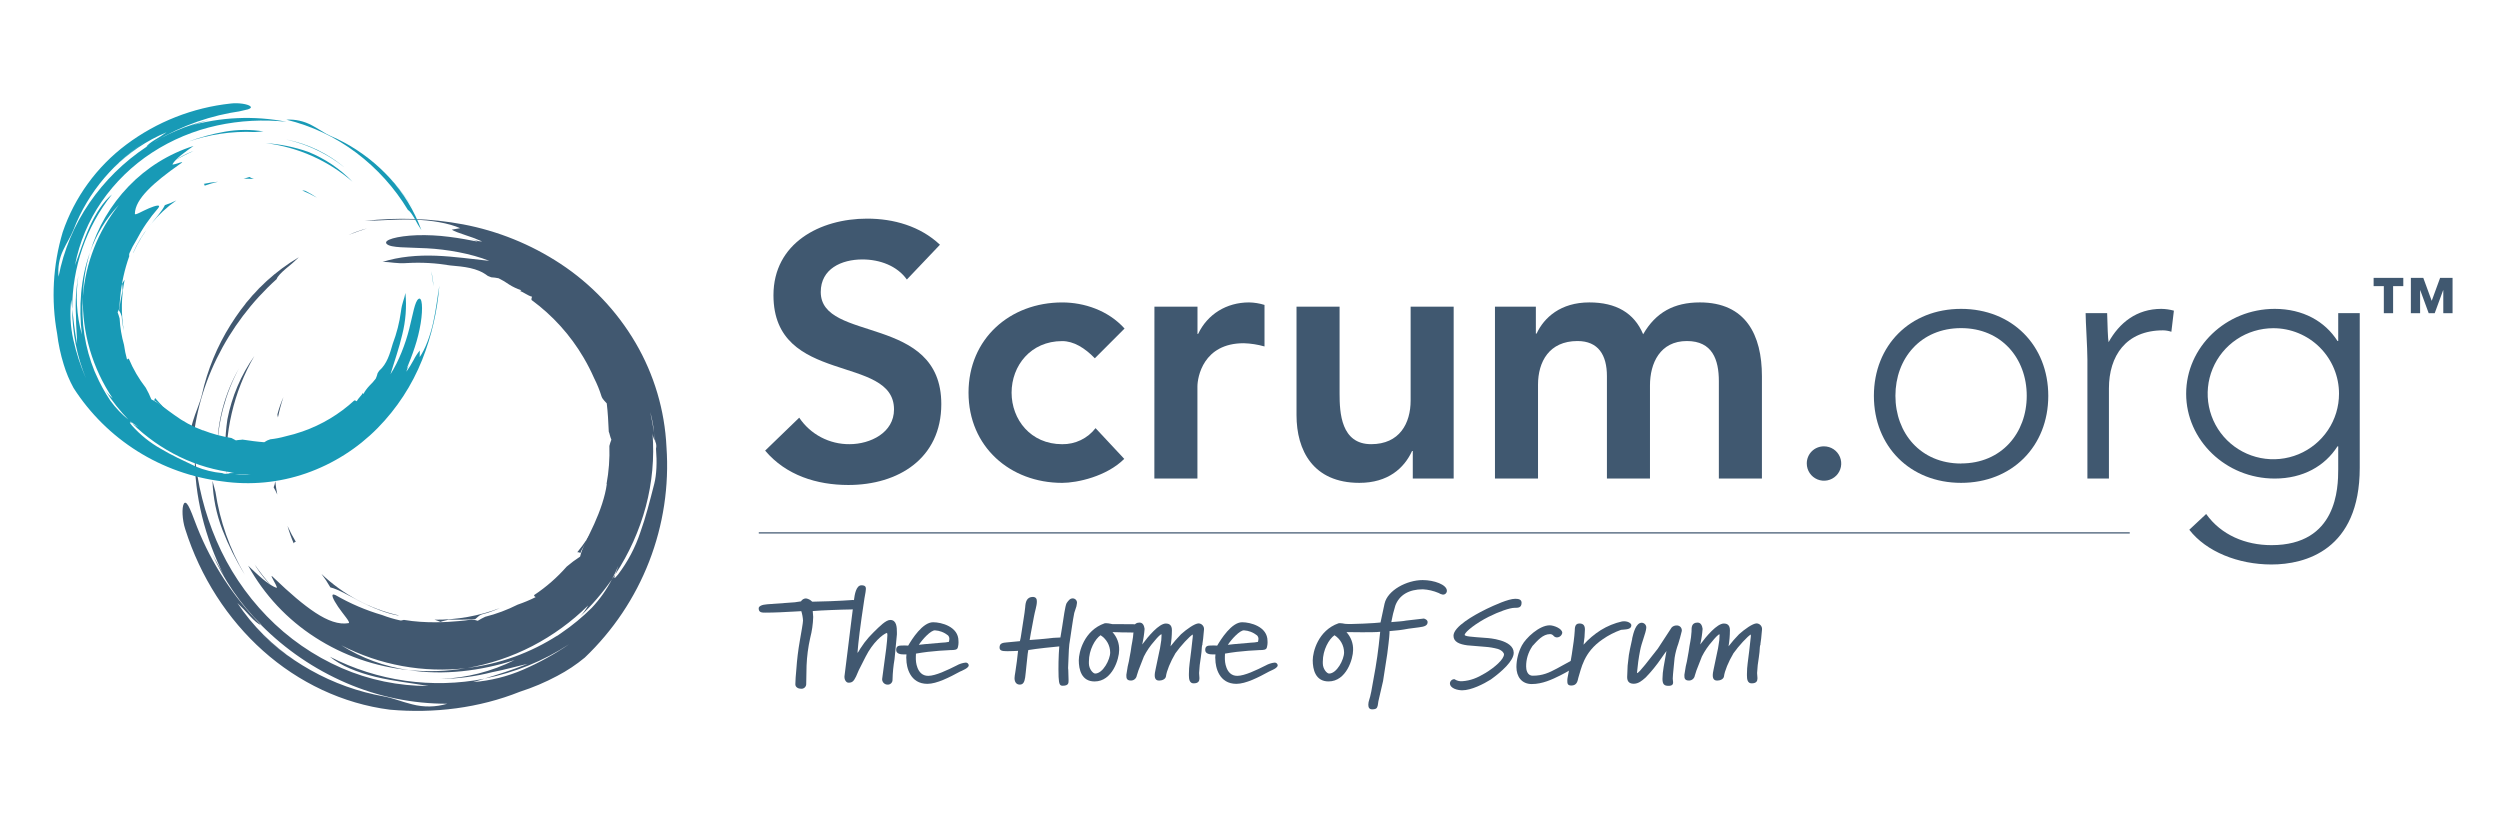 <svg width="203" height="66" viewBox="0 0 203 66" fill="none" xmlns="http://www.w3.org/2000/svg">
<path d="M73.637 22.697C72.851 21.592 71.452 21.067 70.024 21.067C68.335 21.067 66.645 21.823 66.645 23.712C66.645 27.84 76.434 25.486 76.434 32.812C76.434 37.229 72.937 39.381 68.888 39.381C66.323 39.381 63.823 38.595 62.129 36.59L64.897 33.915C65.346 34.584 65.954 35.13 66.667 35.506C67.38 35.881 68.175 36.074 68.981 36.067C70.671 36.067 72.594 35.136 72.594 33.247C72.594 28.741 62.805 31.328 62.805 23.973C62.805 19.735 66.593 17.753 70.41 17.753C72.566 17.753 74.722 18.364 76.324 19.872L73.637 22.697Z" fill="#405870"/>
<path d="M88.901 29.093C88.084 28.25 87.182 27.697 86.249 27.697C83.685 27.697 82.141 29.704 82.141 31.883C82.141 34.063 83.685 36.069 86.249 36.069C86.771 36.077 87.288 35.963 87.759 35.737C88.229 35.511 88.64 35.178 88.959 34.765L91.289 37.261C89.861 38.686 87.473 39.209 86.249 39.209C82.023 39.209 78.644 36.275 78.644 31.883C78.644 27.492 82.023 24.558 86.249 24.558C88.026 24.558 89.979 25.197 91.314 26.677L88.901 29.093Z" fill="#405870"/>
<path d="M93.739 24.904H97.236V27.113H97.288C98.046 25.516 99.59 24.556 101.425 24.556C101.85 24.564 102.272 24.633 102.678 24.759V28.132C102.128 27.976 101.561 27.887 100.989 27.87C97.697 27.87 97.231 30.631 97.231 31.387V38.858H93.734L93.739 24.904Z" fill="#405870"/>
<path d="M118.038 38.859H114.718V36.621H114.659C114.019 38.017 112.708 39.208 110.377 39.208C106.619 39.208 105.277 36.563 105.277 33.713V24.904H108.774V31.967C108.774 33.51 108.89 36.067 111.338 36.067C113.64 36.067 114.543 34.382 114.543 32.52V24.904H118.038V38.859Z" fill="#405870"/>
<path d="M121.391 24.904H124.712V27.086H124.771C125.382 25.782 126.722 24.556 129.054 24.556C131.209 24.556 132.696 25.398 133.424 27.143C134.444 25.369 135.929 24.556 138.027 24.556C141.757 24.556 143.068 27.201 143.068 30.545V38.858H139.571V30.952C139.571 29.208 139.047 27.692 136.978 27.692C134.794 27.692 133.978 29.495 133.978 31.296V38.855H130.482V30.541C130.482 28.826 129.782 27.692 128.091 27.692C125.791 27.692 124.887 29.378 124.887 31.239V38.855H121.391V24.904Z" fill="#405870"/>
<path d="M148.11 36.243C148.386 36.243 148.657 36.325 148.887 36.478C149.117 36.632 149.296 36.85 149.402 37.105C149.508 37.36 149.535 37.64 149.481 37.911C149.427 38.181 149.294 38.43 149.099 38.625C148.903 38.82 148.654 38.953 148.383 39.007C148.111 39.061 147.83 39.033 147.574 38.928C147.319 38.822 147.1 38.643 146.947 38.414C146.793 38.184 146.711 37.915 146.711 37.639C146.709 37.455 146.743 37.272 146.813 37.102C146.882 36.931 146.985 36.777 147.115 36.647C147.246 36.517 147.401 36.414 147.572 36.345C147.742 36.275 147.925 36.241 148.11 36.243Z" fill="#405870"/>
<path d="M159.24 25.08C163.377 25.08 166.32 28.045 166.32 32.143C166.32 36.241 163.379 39.208 159.24 39.208C155.101 39.208 152.16 36.243 152.16 32.143C152.16 28.044 155.103 25.08 159.24 25.08ZM159.24 37.632C162.532 37.632 164.571 35.16 164.571 32.137C164.571 29.113 162.532 26.643 159.24 26.643C155.948 26.643 153.908 29.114 153.908 32.137C153.908 35.159 155.944 37.638 159.24 37.638V37.632Z" fill="#405870"/>
<path d="M169.497 29.207C169.497 28.22 169.352 26.127 169.352 25.429H171.1C171.129 26.417 171.159 27.522 171.217 27.784C172.09 26.215 173.489 25.08 175.5 25.08C175.845 25.086 176.187 25.135 176.52 25.225L176.315 26.94C176.099 26.867 175.873 26.828 175.645 26.824C172.614 26.824 171.245 28.917 171.245 31.534V38.859H169.497V29.207Z" fill="#405870"/>
<path d="M191.611 37.987C191.611 44.67 187.182 45.836 184.443 45.836C181.733 45.836 179.14 44.789 177.771 43.016L179.14 41.736C180.364 43.451 182.345 44.266 184.443 44.266C189.775 44.266 189.863 39.614 189.863 38.103V36.243H189.804C188.785 37.842 187.007 38.859 184.705 38.859C180.743 38.859 177.516 35.749 177.516 31.969C177.516 28.189 180.749 25.08 184.705 25.08C187.007 25.08 188.79 26.097 189.804 27.688H189.863V25.429H191.611V37.987ZM184.586 26.65C183.531 26.652 182.501 26.965 181.625 27.551C180.749 28.137 180.067 28.969 179.665 29.942C179.263 30.914 179.159 31.983 179.366 33.015C179.573 34.047 180.082 34.994 180.828 35.737C181.575 36.48 182.525 36.985 183.56 37.19C184.594 37.394 185.666 37.288 186.64 36.885C187.614 36.481 188.446 35.799 189.031 34.924C189.617 34.049 189.929 33.021 189.928 31.969C189.928 31.27 189.79 30.578 189.521 29.932C189.253 29.286 188.859 28.699 188.364 28.205C187.868 27.711 187.279 27.32 186.631 27.053C185.984 26.786 185.29 26.649 184.589 26.65H184.586Z" fill="#405870"/>
<path d="M16.396 32.039C16.844 30.031 17.633 28.114 18.728 26.371C19.78 24.697 21.076 23.187 22.572 21.892C21.427 22.883 20.401 24.003 19.514 25.23C20.141 24.355 20.858 23.548 21.652 22.821C22.455 22.088 23.331 21.44 24.267 20.886C23.936 21.212 23.587 21.519 23.223 21.807C22.842 22.133 22.517 22.459 22.466 22.661C20.449 24.48 18.798 26.666 17.602 29.103C16.401 31.55 15.717 34.218 15.592 36.94C15.358 36.037 15.384 35.085 15.667 34.195C15.898 33.423 16.221 32.767 16.396 32.039Z" fill="#415870"/>
<path d="M29.808 18.547C29.29 18.71 28.792 18.886 28.305 19.077C28.788 18.854 29.292 18.677 29.808 18.547Z" fill="#415870"/>
<path d="M36.141 53.998C36.696 53.938 37.248 53.853 37.775 53.769C37.238 53.894 36.691 53.971 36.141 53.998Z" fill="#415870"/>
<path d="M17.254 39.038L17.497 39.943C17.85 42.315 18.658 44.596 19.878 46.662C19.159 45.507 18.55 44.287 18.059 43.019C17.569 41.746 17.296 40.401 17.254 39.038Z" fill="#415870"/>
<path d="M17.633 36.504C17.646 34.193 18.256 31.925 19.402 29.918C18.311 31.948 17.705 34.202 17.633 36.504Z" fill="#415870"/>
<path d="M47.678 44.09C47.633 44.074 47.62 44.023 47.621 43.963C47.64 43.911 47.648 43.855 47.644 43.8C48.075 43.166 48.458 42.501 48.788 41.81C48.769 42.001 48.736 42.19 48.69 42.377C48.534 42.659 48.356 42.928 48.156 43.181C47.956 43.458 47.796 43.763 47.682 44.085" fill="#415870"/>
<path d="M35.524 54.035L35.465 54.06C35.274 54.073 35.085 54.086 34.897 54.092L34.828 54.076C35.06 54.06 35.291 54.045 35.524 54.035Z" fill="#415870"/>
<path d="M47.135 44.9C47.056 44.855 46.966 44.834 46.875 44.84C47.145 44.514 47.401 44.165 47.641 43.812C47.633 43.862 47.627 43.912 47.623 43.963C47.537 44.243 47.22 44.573 47.133 44.9" fill="#415870"/>
<path d="M39.132 49.887C38.88 49.967 38.699 50.198 38.586 50.275C37.884 50.322 37.191 50.325 36.39 50.319C36.269 50.377 36.01 50.399 35.764 50.5C35.614 50.431 35.456 50.376 35.289 50.319C37.099 50.338 38.898 50.018 40.59 49.375C40.122 49.589 39.636 49.76 39.137 49.887" fill="#415870"/>
<path d="M31.058 21.27C32.393 20.84 33.919 20.708 35.405 20.765C36.89 20.822 38.346 21.039 39.731 21.181C38.225 20.584 36.292 20.248 34.666 20.162C33.04 20.076 31.745 20.139 31.406 19.813C31.068 19.487 32.236 19.161 33.857 19.099C34.721 19.075 35.586 19.118 36.444 19.228C37.311 19.332 38.136 19.495 38.805 19.622C38.467 19.471 38.467 19.471 38.123 19.329C38.468 19.471 38.805 19.617 39.138 19.6C38.706 19.407 38.263 19.24 37.811 19.098C37.331 18.934 36.88 18.789 36.682 18.649C36.909 18.602 37.137 18.564 37.367 18.527C36.445 18.123 35.029 17.875 33.586 17.834C32.143 17.793 30.684 17.922 29.616 17.939C32.274 17.636 34.962 17.729 37.592 18.216C40.417 18.75 43.108 19.838 45.509 21.417C48.011 23.065 50.1 25.265 51.613 27.848C53.118 30.422 53.977 33.32 54.118 36.297C54.34 39.458 53.861 42.629 52.715 45.584C51.569 48.539 49.783 51.206 47.486 53.395C46.797 53.967 46.049 54.465 45.255 54.88C44.283 55.401 43.264 55.833 42.213 56.17C38.919 57.488 35.258 57.95 31.656 57.626C27.826 57.137 24.237 55.414 21.363 52.848C18.489 50.283 16.27 46.859 15.04 42.965C14.786 42.191 14.758 41.201 14.925 40.91C15.007 40.763 15.129 40.786 15.294 41.073C15.459 41.36 15.672 41.92 16.012 42.82C17.191 45.78 18.953 48.474 21.193 50.744C20.977 50.697 20.626 50.377 20.275 49.999C19.96 49.636 19.626 49.291 19.275 48.964C19.896 49.899 20.611 50.768 21.409 51.559C22.2 52.343 23.07 53.044 24.005 53.65C22.689 52.796 21.478 51.792 20.394 50.659C21.805 52.139 23.428 53.403 25.211 54.408C27.07 55.457 29.095 56.182 31.199 56.554C31.965 56.7 32.661 56.995 33.473 57.193C34.408 57.439 35.392 57.422 36.318 57.144C33.491 57.149 30.693 56.573 28.099 55.452C25.517 54.335 23.172 52.736 21.193 50.739C21.204 50.74 21.215 50.74 21.226 50.739C19.523 49.052 18.153 47.062 17.186 44.871C17.513 45.541 17.912 46.194 18.209 46.783C16.634 43.653 15.781 40.279 15.811 36.867C16.019 39.291 16.616 41.666 17.579 43.901C18.555 46.175 19.939 48.253 21.663 50.032C23.393 51.819 25.457 53.25 27.738 54.245C29.965 55.213 32.368 55.709 34.797 55.703C33.477 55.473 31.959 55.316 30.503 54.963C29.047 54.609 27.678 54.068 26.782 53.323C30.651 55.316 35.081 55.945 39.354 55.108L38.424 55.386C39.833 55.275 41.214 54.93 42.509 54.364C43.806 53.799 45.045 53.112 46.211 52.312C46.417 52.177 46.621 52.04 46.824 51.895L46.211 52.312C44.126 53.675 41.795 54.621 39.349 55.098C40.417 54.772 41.542 54.421 42.857 53.901C42.094 54.064 41.048 54.374 39.98 54.578C38.603 54.93 37.19 55.117 35.769 55.134C37.863 55.057 39.915 54.532 41.788 53.595C39.037 54.483 36.027 54.857 33.179 54.41C34.745 54.568 36.325 54.513 37.877 54.247C40.539 53.936 43.094 53.014 45.34 51.554L45.09 51.738C45.264 51.626 45.43 51.504 45.597 51.385C46.479 50.785 47.303 50.103 48.058 49.35C48.707 48.658 49.257 47.879 49.691 47.035L49.955 46.648C49.85 46.934 49.83 47.102 50.188 46.648C50.969 45.621 51.577 44.473 51.986 43.251C52.44 41.992 52.773 40.663 53.129 39.275C53.314 38.543 53.358 37.521 53.267 36.435C53.315 36.239 53.295 36.031 53.208 35.848C53.182 35.615 53.149 35.38 53.113 35.147C53.059 34.576 52.953 34.011 52.799 33.459C52.912 34.006 53.025 34.574 53.113 35.147L53.178 35.79C53.069 35.604 53.003 35.397 52.984 35.183C53.141 37.178 52.958 39.185 52.443 41.118C51.917 43.084 51.077 44.952 49.955 46.651C50.036 46.413 50.17 46.088 50.208 45.945C50.053 46.317 49.881 46.678 49.691 47.039C48.935 48.126 48.071 49.135 47.112 50.05C47.36 49.78 47.577 49.482 47.757 49.163C46.422 50.482 44.896 51.593 43.229 52.459C41.55 53.328 39.745 53.933 37.88 54.252C34.38 54.658 30.838 54.011 27.709 52.394C29.37 53.444 31.236 54.131 33.182 54.41C30.481 54.14 27.883 53.233 25.603 51.763C23.326 50.303 21.452 48.298 20.149 45.932C20.874 46.621 21.817 47.539 22.472 47.735C22.564 47.601 21.627 46.286 22.284 46.967C23.524 48.152 24.611 49.094 25.608 49.75C26.604 50.405 27.509 50.741 28.313 50.597C28.477 50.534 27.875 49.891 27.457 49.274C27.039 48.656 26.769 48.097 27.251 48.325C28.442 49.014 29.711 49.556 31.032 49.942C31.5 50.122 31.98 50.266 32.47 50.372C32.531 50.405 32.648 50.372 32.797 50.335C34.578 50.635 36.292 50.519 37.238 50.434C37.591 50.41 37.94 50.362 38.288 50.309C38.461 50.315 38.631 50.349 38.793 50.408C38.994 50.286 39.197 50.175 39.4 50.082C40.312 49.851 41.197 49.52 42.037 49.096C42.537 48.926 43.025 48.722 43.497 48.486C43.452 48.441 43.334 48.421 43.381 48.313C44.356 47.665 45.24 46.891 46.012 46.012C46.358 45.716 46.723 45.444 47.105 45.197C47.255 44.509 47.773 43.603 48.249 42.551C48.724 41.5 49.139 40.321 49.272 39.306H49.25C49.439 38.285 49.516 37.246 49.481 36.209C49.526 36.034 49.579 35.864 49.644 35.703C49.531 35.45 49.495 35.178 49.432 35.051C49.396 34.21 49.355 33.486 49.268 32.754C49.185 32.64 48.942 32.456 48.847 32.197C48.688 31.683 48.485 31.183 48.241 30.704C47.991 30.135 47.708 29.581 47.393 29.046C46.318 27.21 44.876 25.614 43.157 24.356C43.146 24.266 43.162 24.175 43.202 24.094C42.858 24.014 42.496 23.704 42.198 23.624C42.262 23.624 42.311 23.61 42.324 23.564C41.983 23.454 41.657 23.302 41.354 23.111C41.079 22.915 40.788 22.742 40.484 22.594C40.288 22.554 40.088 22.528 39.888 22.516C39.797 22.477 39.705 22.444 39.614 22.407C38.748 21.738 37.684 21.657 36.553 21.554C35.408 21.36 34.245 21.294 33.086 21.358C32.163 21.427 31.759 21.262 31.076 21.269" fill="#415870"/>
<path d="M48.902 41.558C49.321 40.636 49.642 39.673 49.861 38.685C49.714 39.757 49.595 40.769 48.902 41.558Z" fill="#415870"/>
<path d="M26.823 47.694C26.61 47.315 26.37 46.951 26.105 46.606C27.848 48.267 30.008 49.427 32.357 49.964V49.984C31.394 49.821 30.279 49.369 29.306 48.872C28.334 48.375 27.481 47.855 26.823 47.694Z" fill="#415870"/>
<path d="M47.614 43.964C47.618 43.913 47.624 43.862 47.632 43.812C47.636 43.867 47.628 43.923 47.609 43.976" fill="#415870"/>
<path d="M20.828 46.085L20.676 45.836C21.102 46.447 21.561 47.033 22.053 47.593C21.593 47.134 21.183 46.629 20.828 46.085Z" fill="#415870"/>
<path d="M18.416 38.564C18.227 37.066 18.243 35.55 18.463 34.057C18.82 32.205 19.567 30.449 20.656 28.907C18.963 31.832 18.183 35.194 18.416 38.564Z" fill="#415870"/>
<path d="M23.85 44.121C23.649 43.661 23.48 43.187 23.344 42.703C23.546 43.151 23.775 43.586 24.028 44.007C23.927 43.962 23.898 44.072 23.85 44.115" fill="#415870"/>
<path d="M25.203 50.462L24.84 50.193C25.18 50.386 25.524 50.567 25.876 50.73C25.737 50.687 25.428 50.55 25.203 50.462Z" fill="#415870"/>
<path d="M22.353 39.094C22.392 39.45 22.446 39.805 22.516 40.158C22.426 39.959 22.331 39.765 22.219 39.57C22.286 39.419 22.329 39.258 22.346 39.094" fill="#415870"/>
<path d="M22.542 33.586C22.664 33.127 22.822 32.678 23.014 32.243C22.834 32.785 22.685 33.337 22.568 33.896C22.537 33.756 22.509 33.642 22.542 33.586Z" fill="#415870"/>
<path d="M26.872 11.049C28.34 11.686 29.688 12.568 30.859 13.657C31.981 14.705 32.941 15.913 33.707 17.243C33.117 16.229 32.41 15.287 31.603 14.436C32.177 15.042 32.687 15.706 33.125 16.416C33.565 17.134 33.93 17.895 34.217 18.686C34.016 18.386 33.834 18.075 33.669 17.755C33.478 17.429 33.279 17.124 33.127 17.055C32.039 15.253 30.615 13.675 28.933 12.406C27.243 11.132 25.309 10.217 23.25 9.718C23.974 9.673 24.697 9.834 25.333 10.181C25.89 10.472 26.341 10.816 26.872 11.055" fill="#189AB6"/>
<path d="M35.197 23.244C35.15 22.825 35.089 22.429 35.016 22.023C35.115 22.424 35.175 22.833 35.197 23.244Z" fill="#189AB6"/>
<path d="M7.186 22.801C7.151 23.231 7.133 23.663 7.119 24.08C7.101 23.653 7.124 23.224 7.186 22.801Z" fill="#189AB6"/>
<path d="M21.403 10.67L20.677 10.721C18.814 10.638 16.953 10.915 15.195 11.536C16.184 11.16 17.206 10.878 18.247 10.695C19.29 10.509 20.357 10.502 21.403 10.672" fill="#189AB6"/>
<path d="M23.277 11.335C25.04 11.686 26.682 12.486 28.044 13.656C26.656 12.526 25.024 11.732 23.277 11.337" fill="#189AB6"/>
<path d="M13.044 33.035C13.064 33.004 13.103 33.002 13.149 33.012C13.185 33.033 13.225 33.047 13.266 33.053C13.685 33.473 14.136 33.862 14.613 34.215C14.469 34.17 14.329 34.116 14.193 34.052C14 33.893 13.822 33.717 13.66 33.527C13.476 33.337 13.268 33.172 13.039 33.038" fill="#189AB6"/>
<path d="M7.258 22.324L7.246 22.276C7.266 22.13 7.282 21.983 7.307 21.84L7.328 21.789C7.307 21.968 7.284 22.146 7.258 22.324Z" fill="#189AB6"/>
<path d="M12.504 32.5C12.551 32.449 12.582 32.384 12.591 32.315C12.803 32.567 13.025 32.803 13.26 33.048C13.224 33.033 13.186 33.021 13.148 33.012C12.947 32.904 12.742 32.614 12.504 32.5Z" fill="#189AB6"/>
<path d="M9.882 25.685C9.838 25.516 9.766 25.357 9.668 25.212C9.735 24.673 9.831 24.144 9.959 23.538C9.933 23.437 9.959 23.236 9.913 23.036C9.988 22.931 10.058 22.822 10.122 22.71C9.841 24.077 9.82 25.485 10.059 26.86C9.965 26.473 9.906 26.078 9.882 25.68" fill="#189AB6"/>
<path d="M32.921 23.789C33.03 24.921 32.942 26.064 32.663 27.167C32.401 28.293 32.019 29.362 31.705 30.392C32.383 29.335 32.926 27.915 33.231 26.7C33.537 25.486 33.682 24.483 33.98 24.275C34.277 24.066 34.36 25.003 34.161 26.244C34.052 26.904 33.892 27.555 33.681 28.19C33.471 28.842 33.226 29.437 33.027 29.926C33.191 29.693 33.191 29.693 33.354 29.452C33.184 29.667 33.063 29.916 32.998 30.182C33.209 29.882 33.403 29.57 33.578 29.248C33.718 28.967 33.889 28.703 34.087 28.459C34.087 28.637 34.087 28.816 34.078 28.997C34.524 28.357 34.919 27.315 35.167 26.226C35.416 25.137 35.53 24.009 35.676 23.196C35.513 25.26 35.044 27.288 34.282 29.214C33.457 31.283 32.228 33.167 30.666 34.756C29.037 36.41 27.048 37.669 24.854 38.434C22.669 39.194 20.332 39.418 18.042 39.086C15.596 38.786 13.247 37.951 11.161 36.641C9.075 35.331 7.305 33.578 5.976 31.508C5.641 30.899 5.371 30.257 5.172 29.592C4.918 28.776 4.739 27.937 4.638 27.088C4.139 24.346 4.294 21.526 5.09 18.855C6.054 16.019 7.854 13.539 10.255 11.741C12.729 9.888 15.658 8.736 18.734 8.406C19.364 8.329 20.122 8.453 20.32 8.624C20.421 8.708 20.386 8.797 20.137 8.88C19.663 9.006 19.182 9.101 18.696 9.166C16.262 9.625 13.945 10.567 11.883 11.937C11.95 11.774 12.245 11.56 12.585 11.348C12.909 11.164 13.222 10.961 13.523 10.742C12.718 11.076 11.948 11.491 11.226 11.979C10.511 12.465 9.847 13.022 9.245 13.642C10.093 12.766 11.039 11.992 12.066 11.334C10.726 12.184 9.52 13.228 8.487 14.431C7.411 15.69 6.557 17.123 5.963 18.669C5.737 19.228 5.409 19.712 5.138 20.299C4.811 20.973 4.679 21.724 4.754 22.469C5.168 20.322 6.02 18.282 7.259 16.478C8.494 14.68 10.064 13.135 11.884 11.929C11.879 11.936 11.876 11.943 11.873 11.951C13.413 10.909 15.134 10.163 16.949 9.752C16.387 9.915 15.832 10.108 15.338 10.241C17.913 9.497 20.63 9.376 23.261 9.888C21.38 9.688 19.479 9.789 17.631 10.189C15.75 10.597 13.959 11.343 12.347 12.392C10.733 13.444 9.341 14.799 8.247 16.382C7.179 17.931 6.444 19.684 6.089 21.53C6.461 20.552 6.804 19.43 7.291 18.377C7.778 17.324 8.391 16.364 9.089 15.793C6.994 18.439 5.858 21.714 5.865 25.085L5.782 24.335C5.657 25.424 5.716 26.526 5.956 27.595C6.195 28.664 6.536 29.708 6.974 30.712C7.048 30.89 7.121 31.066 7.203 31.24L6.974 30.712C6.244 28.925 5.867 27.015 5.865 25.085C5.963 25.946 6.058 26.85 6.259 27.926C6.259 27.323 6.166 26.482 6.169 25.644C6.103 24.547 6.17 23.445 6.37 22.364C6.117 23.967 6.213 25.605 6.651 27.167C6.38 24.943 6.543 22.602 7.304 20.503C6.953 21.667 6.76 22.873 6.731 24.089C6.574 26.157 6.899 28.234 7.68 30.156L7.585 29.938C7.646 30.084 7.714 30.23 7.781 30.376C8.109 31.135 8.507 31.862 8.969 32.547C9.401 33.142 9.915 33.674 10.494 34.127L10.75 34.383C10.549 34.261 10.424 34.22 10.719 34.562C11.387 35.31 12.173 35.942 13.046 36.435C13.938 36.967 14.902 37.413 15.91 37.889C16.59 38.172 17.309 38.349 18.042 38.414C18.185 38.481 18.347 38.496 18.5 38.455C18.681 38.47 18.866 38.479 19.049 38.487C19.493 38.531 19.939 38.535 20.384 38.499C19.949 38.499 19.498 38.499 19.049 38.487L18.549 38.444C18.706 38.387 18.873 38.366 19.039 38.383C17.494 38.208 15.989 37.772 14.59 37.094C13.167 36.404 11.865 35.489 10.736 34.383C10.899 34.482 11.133 34.632 11.237 34.681C10.977 34.508 10.727 34.321 10.479 34.127C9.762 33.392 9.121 32.585 8.566 31.721C8.735 31.95 8.93 32.159 9.146 32.344C8.337 31.134 7.715 29.81 7.301 28.415C6.888 27.011 6.696 25.552 6.731 24.089C6.939 21.369 7.958 18.773 9.657 16.635C8.609 17.74 7.807 19.055 7.306 20.493C7.912 18.48 8.989 16.639 10.45 15.123C11.905 13.611 13.716 12.485 15.719 11.849C15.085 12.299 14.248 12.879 13.998 13.348C14.087 13.436 15.229 12.921 14.613 13.319C13.523 14.085 12.644 14.77 11.999 15.438C11.353 16.107 10.959 16.742 10.951 17.368C10.974 17.505 11.554 17.14 12.095 16.913C12.636 16.687 13.095 16.564 12.85 16.897C12.147 17.7 11.544 18.585 11.053 19.531C10.847 19.86 10.666 20.203 10.512 20.558C10.483 20.639 10.476 20.726 10.494 20.809C10.108 21.894 9.861 23.023 9.758 24.169C9.726 24.441 9.709 24.712 9.701 24.984C9.669 25.113 9.618 25.238 9.549 25.352C9.613 25.523 9.667 25.693 9.713 25.861C9.752 26.585 9.872 27.303 10.069 28.001C10.124 28.407 10.207 28.808 10.317 29.203C10.358 29.175 10.391 29.088 10.464 29.139C10.816 29.977 11.277 30.765 11.834 31.483C12.009 31.789 12.162 32.107 12.293 32.435C12.796 32.65 13.412 33.18 14.144 33.69C14.856 34.217 15.639 34.64 16.471 34.947V34.934C17.22 35.226 17.999 35.438 18.794 35.566C18.919 35.624 19.04 35.689 19.157 35.76C19.367 35.712 19.578 35.724 19.683 35.694C20.337 35.791 20.887 35.868 21.459 35.909C21.607 35.802 21.773 35.721 21.949 35.671C22.365 35.625 22.777 35.545 23.18 35.431C23.65 35.325 24.114 35.193 24.57 35.033C26.13 34.488 27.561 33.629 28.776 32.51C28.846 32.515 28.914 32.54 28.972 32.582C29.083 32.332 29.374 32.104 29.478 31.889C29.468 31.938 29.478 31.977 29.506 31.993C29.64 31.75 29.805 31.525 29.996 31.323C30.185 31.143 30.359 30.947 30.516 30.738C30.578 30.596 30.627 30.449 30.664 30.298C30.709 30.234 30.749 30.169 30.79 30.106C31.427 29.547 31.648 28.751 31.893 27.907C32.212 27.065 32.435 26.19 32.556 25.299C32.64 24.588 32.826 24.306 32.922 23.786" fill="#189AB6"/>
<path d="M14.793 34.341C15.435 34.796 16.123 35.185 16.845 35.5C16.048 35.229 15.293 34.99 14.793 34.346" fill="#189AB6"/>
<path d="M13.381 16.657C13.702 16.553 14.014 16.425 14.316 16.274C12.79 17.352 11.585 18.821 10.827 20.526H10.812C11.144 19.75 11.584 19.026 12.12 18.374C12.638 17.699 13.167 17.137 13.387 16.661" fill="#189AB6"/>
<path d="M13.138 33.011C13.176 33.021 13.214 33.032 13.251 33.046C13.21 33.04 13.169 33.026 13.133 33.005" fill="#189AB6"/>
<path d="M15.494 12.343L15.708 12.265C15.179 12.497 14.663 12.759 14.164 13.05C14.582 12.769 15.027 12.532 15.494 12.343Z" fill="#189AB6"/>
<path d="M21.589 11.624C22.76 11.703 23.914 11.94 25.02 12.328C26.381 12.874 27.609 13.702 28.625 14.757C26.643 13.038 24.192 11.947 21.586 11.624" fill="#189AB6"/>
<path d="M16.547 14.93C16.928 14.846 17.315 14.788 17.704 14.757C17.331 14.844 16.963 14.953 16.602 15.083C16.653 15.013 16.571 14.974 16.547 14.931" fill="#189AB6"/>
<path d="M11.509 15.018L11.767 14.781C11.571 15.013 11.381 15.246 11.203 15.489C11.257 15.389 11.407 15.176 11.509 15.018Z" fill="#189AB6"/>
<path d="M20.605 14.537C20.327 14.514 20.047 14.504 19.77 14.509C19.933 14.47 20.096 14.426 20.26 14.369C20.365 14.441 20.48 14.496 20.603 14.532" fill="#189AB6"/>
<path d="M24.783 15.495C25.116 15.656 25.436 15.843 25.739 16.054C25.352 15.836 24.953 15.641 24.543 15.471C24.654 15.471 24.747 15.471 24.783 15.495Z" fill="#189AB6"/>
<path d="M172.935 43.22H61.613V43.321H172.935V43.22Z" fill="#415870"/>
<path d="M69.912 49.135C69.912 49.432 69.726 49.479 69.103 49.487C68.613 49.497 68.123 49.507 67.497 49.535C66.968 49.553 66.328 49.59 65.994 49.618C65.994 49.655 66.004 49.673 66.032 50.099C66.015 50.671 65.934 51.24 65.79 51.794C65.623 52.537 65.523 53.293 65.493 54.053C65.475 54.591 65.465 55.109 65.465 55.52C65.468 55.575 65.46 55.629 65.441 55.68C65.421 55.731 65.391 55.777 65.353 55.816C65.314 55.854 65.268 55.884 65.216 55.904C65.165 55.923 65.111 55.931 65.056 55.928C64.824 55.928 64.582 55.807 64.582 55.566C64.582 55.325 64.62 54.751 64.666 54.316C64.719 53.551 64.812 52.789 64.945 52.034C65.074 51.276 65.195 50.635 65.205 50.395C65.191 50.134 65.144 49.876 65.066 49.626L64.576 49.654C63.815 49.701 62.841 49.746 62.163 49.746C61.865 49.746 61.605 49.746 61.605 49.395C61.605 49.231 61.847 49.098 62.293 49.068L64.54 48.905L65.04 48.83C65.081 48.758 65.14 48.698 65.212 48.656C65.284 48.614 65.365 48.592 65.448 48.591C65.641 48.621 65.818 48.715 65.95 48.858C66.44 48.858 68.29 48.795 69.236 48.72C69.543 48.72 69.858 48.795 69.906 49.046L69.912 49.135Z" fill="#415870"/>
<path d="M72.637 53.518C72.541 54.069 72.487 54.626 72.474 55.185C72.477 55.242 72.468 55.299 72.447 55.351C72.425 55.404 72.393 55.452 72.351 55.49C72.31 55.529 72.26 55.558 72.206 55.576C72.151 55.593 72.094 55.598 72.037 55.591C71.926 55.582 71.822 55.532 71.746 55.45C71.67 55.367 71.628 55.259 71.629 55.148C71.768 54.064 71.778 54.046 71.778 54.026C71.889 53.304 72.055 51.98 72.055 51.601C72.06 51.528 72.051 51.456 72.028 51.387C71.685 51.49 70.868 52.174 70.293 53.314C70.116 53.656 69.966 53.966 69.735 54.416L69.51 54.934C69.314 55.332 69.195 55.435 68.897 55.435C68.721 55.435 68.57 55.221 68.57 54.972V54.924L68.84 52.758C68.895 52.313 69.003 51.405 69.109 50.572L69.346 48.693C69.394 48.313 69.51 47.525 69.949 47.525C70.247 47.525 70.312 47.646 70.312 47.812C70.312 47.886 70.294 47.975 70.284 48.072L70.191 48.6C69.82 51.063 69.709 52.023 69.626 53.017L69.709 52.916L69.82 52.73C69.83 52.703 69.848 52.693 69.858 52.665C70.067 52.335 70.302 52.022 70.562 51.729L70.943 51.332C71.433 50.851 71.936 50.34 72.289 50.34C72.809 50.34 72.828 50.942 72.828 51.35V51.513L72.637 53.518Z" fill="#415870"/>
<path d="M75.304 55.528C73.902 55.528 73.596 54.194 73.596 53.508C73.59 53.471 73.587 53.434 73.587 53.397C73.587 53.342 73.596 53.267 73.605 53.138H73.372C73.15 53.138 72.769 53.1 72.769 52.776C72.769 52.452 72.974 52.416 73.243 52.416C73.411 52.409 73.578 52.412 73.745 52.424C74.041 51.915 74.905 50.526 75.768 50.526C76.436 50.526 77.828 50.879 77.828 52.044C77.843 52.235 77.821 52.427 77.764 52.61C77.699 52.773 77.485 52.786 77.188 52.786L76.269 52.841C75.635 52.886 75.002 52.963 74.376 53.073C74.367 53.159 74.364 53.245 74.366 53.332V53.545C74.366 53.611 74.403 54.879 75.369 54.879C75.962 54.879 76.947 54.406 77.681 54.036C77.901 53.911 78.144 53.833 78.395 53.804C78.427 53.8 78.459 53.802 78.49 53.811C78.521 53.819 78.549 53.834 78.574 53.854C78.599 53.874 78.62 53.899 78.635 53.927C78.65 53.955 78.659 53.986 78.661 54.018C78.661 54.181 78.429 54.313 78.225 54.406C78.142 54.453 78.055 54.494 77.965 54.527C77.096 54.999 76.065 55.528 75.304 55.528ZM76.975 51.591C76.673 51.348 76.303 51.206 75.916 51.183C75.573 51.183 74.923 51.888 74.609 52.36C74.738 52.35 74.97 52.313 75.091 52.305L76.485 52.184C76.675 52.18 76.864 52.158 77.05 52.119C77.073 52.037 77.085 51.953 77.088 51.868C77.087 51.765 77.046 51.666 76.975 51.591Z" fill="#415870"/>
<path d="M87.407 49.229L87.231 49.767C87.1 50.396 86.961 51.49 86.858 52.137L86.831 52.3C86.767 52.789 86.767 53.725 86.729 54.256C86.729 54.276 86.757 54.294 86.767 55.184V55.239C86.767 55.443 86.785 55.682 86.293 55.682C86.079 55.682 85.986 55.599 85.958 54.97C85.932 54.142 85.951 53.313 86.013 52.488C85.605 52.525 84.195 52.664 83.499 52.784C83.471 52.905 83.451 53.006 83.335 54.165C83.3 54.47 83.28 54.757 83.244 54.998C83.189 55.35 83.103 55.59 82.808 55.59C82.512 55.59 82.38 55.36 82.38 55.063C82.389 54.917 82.407 54.772 82.435 54.628L82.463 54.442C82.528 54.017 82.612 53.433 82.667 52.849C82.435 52.858 82.139 52.877 81.795 52.877C81.35 52.877 81.164 52.83 81.164 52.571C81.164 52.219 81.434 52.191 81.759 52.163L82.816 52.062C82.862 51.889 82.897 51.712 82.919 51.534C82.974 51.099 83.224 49.682 83.246 49.31C83.273 48.875 83.367 48.468 83.886 48.468C84.156 48.495 84.193 48.663 84.193 48.848C84.193 49.2 84.03 49.635 83.951 50.098L83.701 51.431C83.654 51.682 83.646 51.72 83.608 51.969C84.203 51.932 84.589 51.896 85.54 51.793L86.105 51.765C86.125 51.692 86.161 51.439 86.244 50.923C86.357 50.209 86.486 49.209 86.607 48.978C86.755 48.764 86.884 48.588 87.108 48.588C87.156 48.589 87.202 48.599 87.245 48.619C87.288 48.638 87.327 48.666 87.359 48.7C87.391 48.735 87.416 48.776 87.432 48.82C87.448 48.864 87.454 48.911 87.451 48.958L87.407 49.229Z" fill="#415870"/>
<path d="M91.816 51.358C91.705 51.358 91.418 51.349 91.213 51.349H91.079C91.07 51.349 90.764 51.331 90.477 51.331H90.336C90.703 51.729 90.897 52.257 90.875 52.798C90.875 53.483 90.336 55.334 88.879 55.334C87.812 55.334 87.598 54.356 87.598 53.621C87.598 52.946 88.026 51.196 89.696 50.612C89.732 50.603 89.769 50.6 89.807 50.602C89.944 50.606 90.081 50.625 90.215 50.657C90.249 50.667 90.283 50.674 90.318 50.677C90.318 50.677 91.339 50.685 91.738 50.685H91.998C92.285 50.685 92.488 50.861 92.488 51.037C92.424 51.306 92.145 51.363 91.978 51.363L91.816 51.358ZM89.366 51.58C88.921 51.887 88.419 52.767 88.419 53.721V53.869C88.419 54.312 88.746 54.692 88.929 54.692C89.552 54.692 90.147 53.562 90.147 52.979C90.144 52.699 90.071 52.425 89.934 52.18C89.798 51.936 89.602 51.73 89.366 51.58Z" fill="#415870"/>
<path d="M96.539 54.851V54.72C96.539 54.068 96.632 53.701 96.725 52.841L96.855 51.683C96.859 51.629 96.859 51.575 96.855 51.52C96.613 51.641 95.861 52.454 95.443 53.048C95.034 53.742 94.729 54.484 94.672 54.937C94.626 55.159 94.356 55.263 94.116 55.263C93.771 55.263 93.763 54.957 93.763 54.808C93.763 54.605 93.837 54.373 94.134 52.911C94.175 52.75 94.206 52.587 94.227 52.422C94.288 52.132 94.319 51.837 94.32 51.541C94.32 51.514 94.32 51.506 94.311 51.506C94.207 51.506 93.902 51.848 93.725 52.07C93.391 52.445 93.106 52.862 92.881 53.312L92.435 54.453C92.435 54.5 92.407 54.508 92.306 54.86C92.287 54.972 92.23 55.074 92.143 55.147C92.056 55.221 91.946 55.261 91.832 55.26C91.461 55.26 91.461 55.028 91.461 54.86V54.787C91.572 54.111 91.572 54.102 91.572 54.102C91.64 53.84 91.695 53.574 91.735 53.305C91.801 52.943 91.811 52.925 91.811 52.898C91.894 52.212 91.995 52.008 92.043 51.278V51.23C92.043 50.943 92.043 50.554 92.533 50.554C92.811 50.554 92.904 50.813 92.941 51.064C92.909 51.491 92.844 51.915 92.747 52.332C93.237 51.665 94.111 50.629 94.668 50.629C94.863 50.629 95.159 50.694 95.159 51.165C95.157 51.606 95.12 52.046 95.047 52.48C95.314 52.133 95.603 51.802 95.91 51.489C96.356 51.092 97.015 50.619 97.33 50.619C97.391 50.622 97.451 50.637 97.506 50.663C97.561 50.689 97.611 50.726 97.651 50.772C97.692 50.818 97.723 50.871 97.743 50.928C97.762 50.986 97.77 51.047 97.766 51.108C97.711 51.747 97.675 52.086 97.637 52.283V52.348C97.59 52.394 97.582 52.645 97.562 52.942L97.506 53.385C97.434 53.796 97.388 54.211 97.368 54.627V54.683C97.368 54.794 97.395 54.96 97.395 55.071C97.395 55.302 97.312 55.488 96.921 55.488C96.587 55.49 96.539 55.138 96.539 54.851Z" fill="#415870"/>
<path d="M100.394 55.528C98.992 55.528 98.687 54.194 98.687 53.508C98.681 53.471 98.677 53.434 98.677 53.397C98.677 53.342 98.687 53.267 98.695 53.138H98.466C98.244 53.138 97.863 53.1 97.863 52.776C97.863 52.452 98.067 52.416 98.337 52.416C98.504 52.409 98.671 52.412 98.837 52.424C99.135 51.915 99.999 50.526 100.862 50.526C101.53 50.526 102.922 50.879 102.922 52.044C102.936 52.235 102.915 52.427 102.858 52.61C102.793 52.773 102.579 52.786 102.281 52.786L101.363 52.841C100.728 52.886 100.096 52.963 99.469 53.073C99.46 53.159 99.457 53.245 99.46 53.332V53.545C99.46 53.611 99.497 54.879 100.463 54.879C101.056 54.879 102.041 54.406 102.773 54.036C102.994 53.912 103.237 53.833 103.489 53.804C103.52 53.801 103.552 53.804 103.582 53.813C103.612 53.822 103.64 53.837 103.664 53.857C103.688 53.877 103.708 53.901 103.723 53.929C103.737 53.956 103.746 53.987 103.749 54.018C103.749 54.181 103.517 54.313 103.312 54.406C103.229 54.453 103.142 54.493 103.053 54.527C102.192 54.999 101.159 55.528 100.394 55.528ZM102.066 51.591C101.764 51.348 101.394 51.206 101.007 51.183C100.664 51.183 100.014 51.888 99.7 52.36C99.829 52.35 100.061 52.313 100.19 52.305L101.582 52.184C101.773 52.18 101.963 52.158 102.149 52.119C102.17 52.037 102.183 51.953 102.187 51.868C102.184 51.764 102.142 51.665 102.069 51.591H102.066Z" fill="#415870"/>
<path d="M115.517 47.102C114.236 47.102 112.667 47.925 112.425 49.019L112.098 50.546C111.821 50.593 109.621 50.709 109.213 50.655C109.079 50.625 108.942 50.606 108.804 50.6C108.767 50.598 108.729 50.601 108.692 50.609C107.022 51.193 106.594 52.944 106.594 53.619C106.594 54.35 106.808 55.332 107.876 55.332C109.332 55.332 109.871 53.48 109.871 52.795C109.893 52.255 109.699 51.727 109.332 51.328H109.473C109.603 51.328 111.515 51.367 112.071 51.302L111.951 52.414C111.821 53.581 111.579 54.914 111.384 55.951L111.347 56.155C111.226 56.807 111.107 56.915 111.107 57.229C111.107 57.461 111.198 57.599 111.422 57.599C111.839 57.599 111.821 57.423 111.876 57.273C111.886 57.255 111.924 56.967 111.924 56.947L112.303 55.307L112.646 53.094C112.822 51.741 112.83 51.426 112.83 51.301V51.245C113.345 51.212 113.857 51.148 114.363 51.051L115.216 50.94C115.706 50.885 115.922 50.777 115.922 50.513C115.922 50.301 115.624 50.226 115.616 50.226L114.195 50.389C113.889 50.453 113.425 50.473 113.138 50.5L112.974 50.518C113.053 50.064 113.163 49.615 113.301 49.175C113.616 48.324 114.397 47.851 115.538 47.851C115.976 47.876 116.407 47.977 116.811 48.148C116.92 48.218 117.043 48.265 117.172 48.287C117.255 48.286 117.335 48.253 117.394 48.194C117.453 48.135 117.487 48.055 117.487 47.972C117.484 47.472 116.445 47.102 115.517 47.102ZM107.924 54.693C107.737 54.693 107.412 54.313 107.412 53.87V53.721C107.412 52.768 107.914 51.888 108.36 51.581C108.596 51.731 108.792 51.937 108.928 52.182C109.064 52.426 109.137 52.7 109.139 52.98C109.139 53.563 108.545 54.693 107.924 54.693Z" fill="#415870"/>
<path d="M122.969 49.356C122.608 49.356 121.716 49.66 120.871 50.087C119.878 50.588 118.996 51.273 118.932 51.532C118.894 51.68 119.442 51.708 120.685 51.801C120.849 51.81 122.896 51.939 122.914 52.996C122.924 53.662 121.92 54.551 121.058 55.172C120.473 55.542 119.46 56.052 118.736 56.052C118.383 56.052 117.734 55.912 117.734 55.477C117.742 55.385 117.785 55.3 117.854 55.239C117.923 55.178 118.013 55.146 118.105 55.151C118.291 55.275 118.513 55.333 118.736 55.314C119.404 55.268 119.943 55.054 120.594 54.661C121.383 54.189 122.135 53.52 122.125 53.123C122.135 53.077 122.023 52.828 121.635 52.697C121.292 52.603 120.94 52.544 120.586 52.521L119.146 52.401C118.525 52.318 118.024 52.133 118.024 51.623C118.024 50.883 119.685 49.956 120.54 49.53L120.703 49.447C121.326 49.15 122.476 48.622 123.033 48.622C123.285 48.622 123.553 48.66 123.553 48.948C123.545 49.356 123.277 49.356 122.969 49.356Z" fill="#415870"/>
<path d="M126.698 54.841C126.03 55.175 125.241 55.545 124.378 55.545C123.561 55.545 123.133 54.944 123.133 54.156C123.139 53.545 123.292 52.945 123.579 52.406C123.906 51.794 124.991 50.775 125.835 50.775C126.162 50.775 126.856 51.035 126.856 51.387C126.839 51.491 126.784 51.586 126.702 51.654C126.62 51.722 126.517 51.758 126.41 51.757C126.356 51.754 126.303 51.739 126.254 51.713C126.206 51.688 126.164 51.652 126.131 51.608C126.098 51.572 126.058 51.542 126.014 51.522C125.969 51.502 125.92 51.49 125.871 51.489C125.278 51.489 124.85 52.008 124.414 52.479H124.424C124.094 52.959 123.919 53.527 123.922 54.109C123.922 54.349 123.987 54.867 124.461 54.867C125.259 54.867 125.78 54.627 126.422 54.283C127.461 53.7 127.6 53.644 127.628 53.644C127.712 53.653 127.79 53.69 127.85 53.749C127.909 53.809 127.946 53.887 127.954 53.97C127.954 54.146 127.62 54.332 127.301 54.516L127.138 54.609L126.698 54.841Z" fill="#415870"/>
<path d="M128.15 55.072C128.15 55.091 128.14 55.109 128.14 55.127C128.094 55.331 128.019 55.665 127.592 55.665C127.277 55.665 127.266 55.489 127.266 55.267C127.265 55.177 127.274 55.087 127.293 54.998C127.47 54.166 127.823 52.136 127.869 51.22C127.878 50.997 127.869 50.627 128.249 50.627C128.566 50.627 128.695 50.79 128.695 51.116C128.689 51.529 128.651 51.941 128.584 52.348C128.992 51.894 129.461 51.498 129.976 51.171C130.511 50.838 131.098 50.597 131.713 50.459C132.177 50.394 132.465 50.622 132.465 50.764C132.465 51.07 132.149 51.098 131.842 51.125L131.628 51.143C131.097 51.332 130.593 51.591 130.132 51.914C128.568 52.979 128.4 54.312 128.15 55.072Z" fill="#415870"/>
<path d="M134.993 55.119C134.999 54.799 135.03 54.481 135.086 54.166L135.318 52.862C135.197 53.025 135.068 53.196 134.881 53.473C134.511 54.017 134.095 54.528 133.638 55.002L133.563 55.067C133.341 55.261 133.043 55.52 132.663 55.52C132.365 55.52 132.125 55.4 132.125 54.984C132.125 54.937 132.153 54.114 132.163 54.056L132.264 53.186C132.264 53.15 132.427 52.307 132.533 51.882C132.533 51.862 132.533 51.854 132.533 51.835C132.636 51.391 132.831 50.566 133.314 50.566C133.367 50.569 133.418 50.582 133.465 50.605C133.512 50.628 133.554 50.66 133.588 50.7C133.622 50.74 133.647 50.787 133.662 50.837C133.677 50.887 133.682 50.94 133.676 50.992C133.648 51.399 133.295 52.169 133.176 52.826C133.06 53.419 132.976 54.017 132.924 54.619C132.924 54.647 132.934 54.655 132.934 54.655C133.097 54.655 133.945 53.514 134.613 52.672L135.738 50.951C135.79 50.897 135.854 50.854 135.924 50.826C135.995 50.798 136.07 50.785 136.146 50.788C136.199 50.785 136.253 50.792 136.303 50.81C136.354 50.828 136.4 50.857 136.439 50.893C136.478 50.93 136.509 50.974 136.53 51.023C136.552 51.072 136.563 51.124 136.563 51.178V51.233C136.461 51.659 136.358 52.02 136.275 52.28C136.138 52.649 136.038 53.031 135.978 53.421C135.97 53.523 135.96 53.606 135.95 53.699C135.849 54.708 135.829 54.959 135.829 55.07V55.126C135.839 55.237 135.857 55.357 135.857 55.403C135.857 55.566 135.793 55.69 135.478 55.69C135.105 55.693 134.993 55.527 134.993 55.119Z" fill="#415870"/>
<path d="M141.852 54.851V54.72C141.852 54.068 141.945 53.701 142.038 52.841L142.167 51.683C142.172 51.629 142.172 51.575 142.167 51.52C141.925 51.641 141.174 52.454 140.755 53.048C140.347 53.742 140.04 54.484 139.984 54.937C139.938 55.159 139.669 55.263 139.427 55.263C139.084 55.263 139.076 54.957 139.076 54.808C139.076 54.605 139.149 54.373 139.447 52.911C139.487 52.75 139.518 52.587 139.54 52.422C139.599 52.132 139.63 51.837 139.631 51.541C139.631 51.514 139.631 51.506 139.623 51.506C139.52 51.506 139.215 51.848 139.038 52.07C138.703 52.445 138.419 52.862 138.193 53.312L137.747 54.453C137.747 54.5 137.719 54.508 137.618 54.86C137.6 54.972 137.542 55.074 137.455 55.147C137.368 55.221 137.258 55.261 137.144 55.26C136.773 55.26 136.773 55.028 136.773 54.86V54.787C136.885 54.111 136.885 54.102 136.885 54.102C136.953 53.84 137.007 53.574 137.048 53.305C137.113 52.943 137.121 52.925 137.121 52.898C137.206 52.212 137.308 52.008 137.353 51.278V51.23C137.353 50.943 137.353 50.554 137.844 50.554C138.121 50.554 138.215 50.813 138.252 51.064C138.22 51.491 138.155 51.915 138.058 52.332C138.548 51.665 139.422 50.629 139.979 50.629C140.174 50.629 140.469 50.694 140.469 51.165C140.468 51.606 140.431 52.046 140.358 52.48C140.625 52.133 140.913 51.801 141.221 51.489C141.667 51.092 142.325 50.619 142.641 50.619C142.702 50.622 142.762 50.637 142.817 50.663C142.872 50.689 142.921 50.726 142.962 50.772C143.003 50.818 143.034 50.871 143.054 50.928C143.073 50.986 143.081 51.047 143.077 51.108C143.022 51.747 142.984 52.086 142.948 52.283V52.348C142.901 52.394 142.892 52.645 142.873 52.942L142.817 53.385C142.744 53.796 142.698 54.211 142.678 54.627V54.683C142.678 54.794 142.706 54.96 142.706 55.071C142.706 55.302 142.623 55.488 142.232 55.488C141.892 55.49 141.852 55.138 141.852 54.851Z" fill="#415870"/>
<path d="M193.567 23.234H192.738V22.565H195.148V23.234H194.32V25.43H193.567V23.234ZM195.763 22.565H196.772L197.455 24.429L198.137 22.565H199.148V25.43H198.395V23.568H198.382L197.699 25.43H197.209L196.526 23.568H196.513V25.43H195.761L195.763 22.565Z" fill="#405870"/>
</svg>
